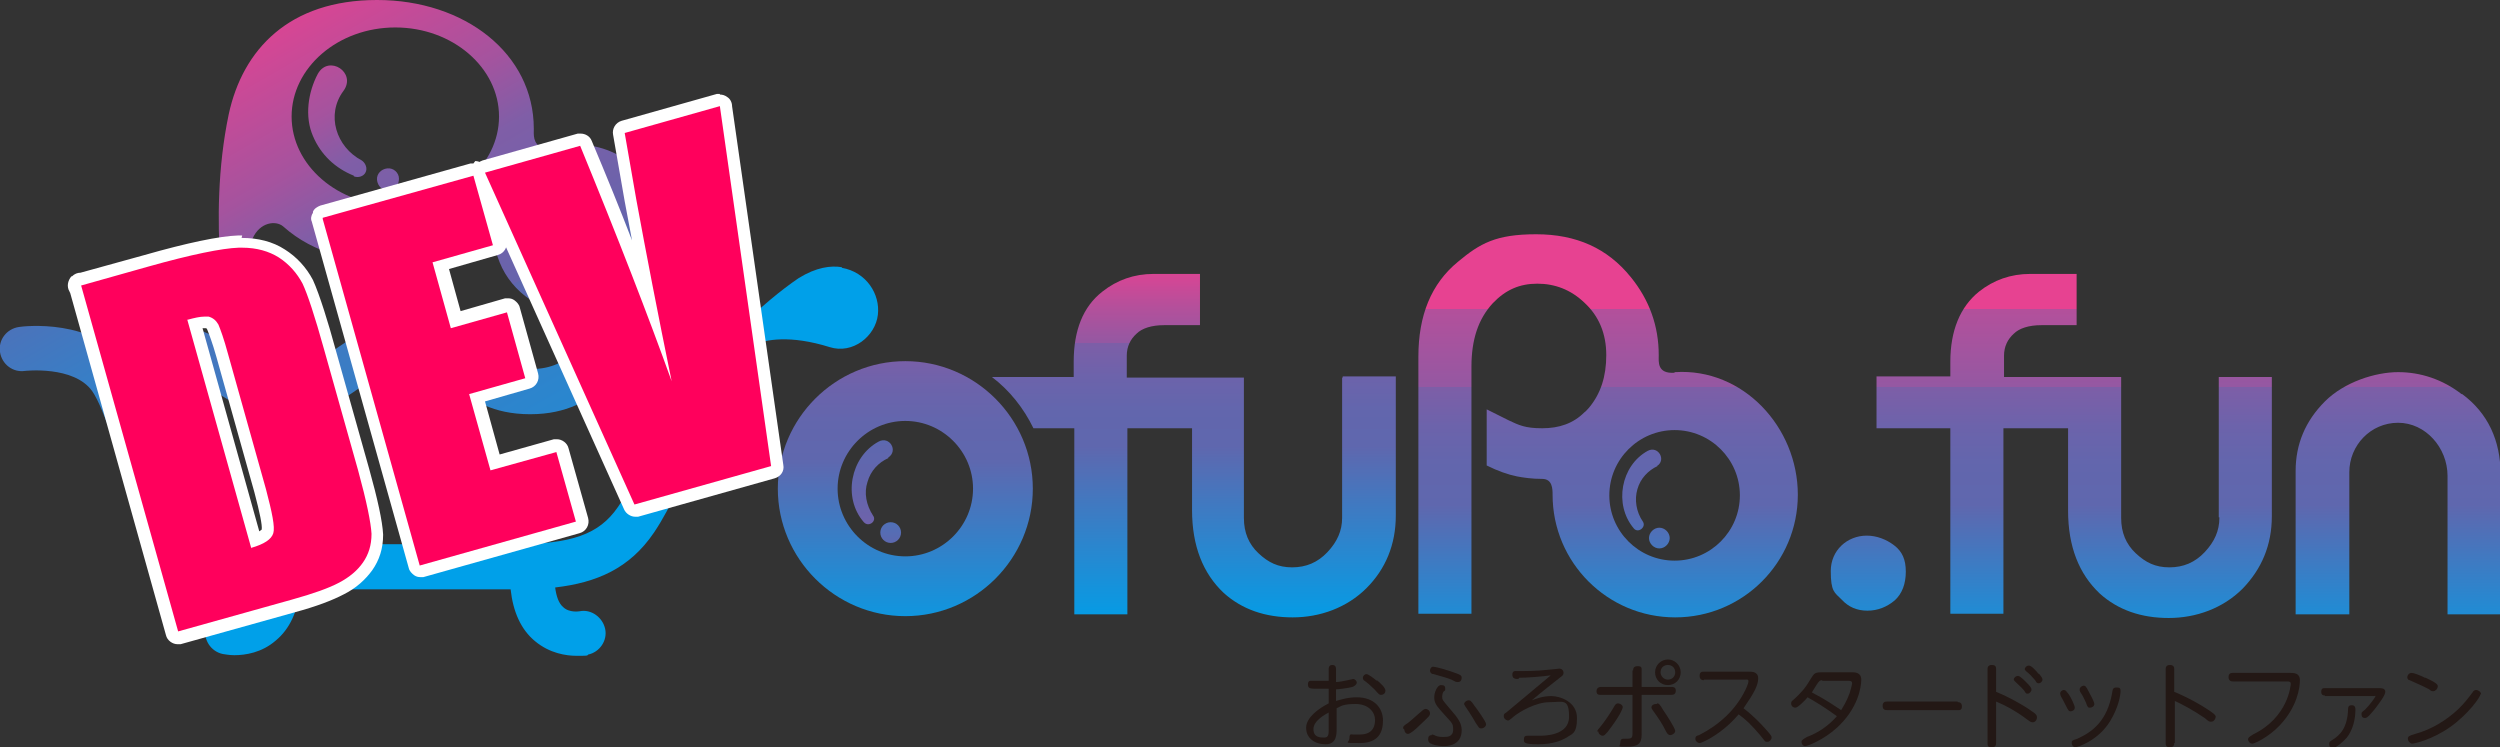 <?xml version="1.0" encoding="UTF-8"?>
<svg id="_レイヤー_1" xmlns="http://www.w3.org/2000/svg" version="1.1" xmlns:xlink="http://www.w3.org/1999/xlink" viewBox="0 0 409.8 122.5">
  <rect x="0" y="0" width="409.8" height="122.5" fill="#333333" stroke="none"/>
  <!-- Generator: Adobe Illustrator 30.0.0, SVG Export Plug-In . SVG Version: 2.1.1 Build 123)  -->
  <defs>
    <style>
      .st0 {
        fill: url(#linear-gradient2);
      }

      .st1 {
        fill: #231815;
      }

      .st2 {
        fill: url(#linear-gradient10);
      }

      .st3 {
        fill: #fff;
      }

      .st4 {
        fill: url(#linear-gradient1);
      }

      .st5 {
        fill: url(#linear-gradient9);
      }

      .st6 {
        fill: url(#linear-gradient8);
      }

      .st7 {
        fill: url(#linear-gradient11);
      }

      .st8 {
        fill: #00a0e9;
      }

      .st9 {
        fill: url(#linear-gradient12);
      }

      .st10 {
        fill: url(#linear-gradient7);
      }

      .st11 {
        fill: url(#linear-gradient4);
      }

      .st12 {
        fill: #ff005c;
      }

      .st13 {
        fill: url(#linear-gradient14);
      }

      .st14 {
        fill: url(#linear-gradient5);
      }

      .st15 {
        fill: url(#linear-gradient3);
      }

      .st16 {
        fill: url(#linear-gradient6);
      }

      .st17 {
        fill: url(#linear-gradient13);
      }

      .st18 {
        fill: url(#linear-gradient);
      }
    </style>
    <linearGradient id="linear-gradient" x1="-33.8" y1="602.5" x2="116.9" y2="863.5" gradientTransform="translate(0 -720)" gradientUnits="userSpaceOnUse">
      <stop offset="0" stop-color="#e74291"/>
      <stop offset="0" stop-color="#da4593"/>
      <stop offset=".2" stop-color="#a5539e"/>
      <stop offset=".3" stop-color="#7f5ea7"/>
      <stop offset=".5" stop-color="#6764ac"/>
      <stop offset=".5" stop-color="#5f67ae"/>
      <stop offset=".9" stop-color="#059ce5"/>
      <stop offset=".9" stop-color="#00a0e9"/>
    </linearGradient>
    <linearGradient id="linear-gradient1" x1="-5.1" y1="668.1" x2="75.4" y2="807.5" gradientTransform="translate(0 -720)" gradientUnits="userSpaceOnUse">
      <stop offset="0" stop-color="#e74291"/>
      <stop offset="0" stop-color="#da4593"/>
      <stop offset=".2" stop-color="#a5539e"/>
      <stop offset=".3" stop-color="#7f5ea7"/>
      <stop offset=".5" stop-color="#6764ac"/>
      <stop offset=".5" stop-color="#5f67ae"/>
      <stop offset=".9" stop-color="#059ce5"/>
      <stop offset=".9" stop-color="#00a0e9"/>
    </linearGradient>
    <linearGradient id="linear-gradient2" x1="48.5" y1="721.5" x2="105.3" y2="820" gradientTransform="translate(0 -720)" gradientUnits="userSpaceOnUse">
      <stop offset="0" stop-color="#e74291"/>
      <stop offset="0" stop-color="#da4593"/>
      <stop offset=".2" stop-color="#a5539e"/>
      <stop offset=".3" stop-color="#7f5ea7"/>
      <stop offset=".5" stop-color="#6764ac"/>
      <stop offset=".5" stop-color="#5f67ae"/>
      <stop offset=".9" stop-color="#059ce5"/>
      <stop offset=".9" stop-color="#00a0e9"/>
    </linearGradient>
    <linearGradient id="linear-gradient3" x1="44.9" y1="721.6" x2="91.9" y2="803" gradientTransform="translate(0 -720)" gradientUnits="userSpaceOnUse">
      <stop offset="0" stop-color="#e74291"/>
      <stop offset="0" stop-color="#da4593"/>
      <stop offset=".2" stop-color="#a5539e"/>
      <stop offset=".3" stop-color="#7f5ea7"/>
      <stop offset=".5" stop-color="#6764ac"/>
      <stop offset=".5" stop-color="#5f67ae"/>
      <stop offset=".9" stop-color="#059ce5"/>
      <stop offset=".9" stop-color="#00a0e9"/>
    </linearGradient>
    <linearGradient id="linear-gradient4" x1="48.2" y1="722.7" x2="94.6" y2="803.1" gradientTransform="translate(0 -720)" gradientUnits="userSpaceOnUse">
      <stop offset="0" stop-color="#e74291"/>
      <stop offset="0" stop-color="#da4593"/>
      <stop offset=".2" stop-color="#a5539e"/>
      <stop offset=".3" stop-color="#7f5ea7"/>
      <stop offset=".5" stop-color="#6764ac"/>
      <stop offset=".5" stop-color="#5f67ae"/>
      <stop offset=".9" stop-color="#059ce5"/>
      <stop offset=".9" stop-color="#00a0e9"/>
    </linearGradient>
    <linearGradient id="linear-gradient5" x1="306.2" y1="770.7" x2="306.2" y2="834.8" gradientTransform="translate(0 -720)" gradientUnits="userSpaceOnUse">
      <stop offset="0" stop-color="#e74291"/>
      <stop offset="0" stop-color="#d84594"/>
      <stop offset="0" stop-color="#b3509b"/>
      <stop offset=".2" stop-color="#9458a2"/>
      <stop offset=".2" stop-color="#7d5ea7"/>
      <stop offset=".3" stop-color="#6c63ab"/>
      <stop offset=".4" stop-color="#6266ad"/>
      <stop offset=".5" stop-color="#5f67ae"/>
      <stop offset=".9" stop-color="#059ce5"/>
      <stop offset=".9" stop-color="#00a0e9"/>
    </linearGradient>
    <linearGradient id="linear-gradient6" x1="340" y1="770.7" x2="340" y2="834.8" gradientTransform="translate(0 -720)" gradientUnits="userSpaceOnUse">
      <stop offset="0" stop-color="#e74291"/>
      <stop offset="0" stop-color="#d84594"/>
      <stop offset="0" stop-color="#b3509b"/>
      <stop offset=".2" stop-color="#9458a2"/>
      <stop offset=".2" stop-color="#7d5ea7"/>
      <stop offset=".3" stop-color="#6c63ab"/>
      <stop offset=".4" stop-color="#6266ad"/>
      <stop offset=".5" stop-color="#5f67ae"/>
      <stop offset=".9" stop-color="#059ce5"/>
      <stop offset=".9" stop-color="#00a0e9"/>
    </linearGradient>
    <linearGradient id="linear-gradient7" x1="393.1" y1="770.7" x2="393.1" y2="834.8" gradientTransform="translate(0 -720)" gradientUnits="userSpaceOnUse">
      <stop offset="0" stop-color="#e74291"/>
      <stop offset="0" stop-color="#d84594"/>
      <stop offset="0" stop-color="#b3509b"/>
      <stop offset=".2" stop-color="#9458a2"/>
      <stop offset=".2" stop-color="#7d5ea7"/>
      <stop offset=".3" stop-color="#6c63ab"/>
      <stop offset=".4" stop-color="#6266ad"/>
      <stop offset=".5" stop-color="#5f67ae"/>
      <stop offset=".9" stop-color="#059ce5"/>
      <stop offset=".9" stop-color="#00a0e9"/>
    </linearGradient>
    <linearGradient id="linear-gradient8" x1="269.1" y1="770.7" x2="269.1" y2="834.8" gradientTransform="translate(0 -720)" gradientUnits="userSpaceOnUse">
      <stop offset="0" stop-color="#e74291"/>
      <stop offset="0" stop-color="#d84594"/>
      <stop offset="0" stop-color="#b3509b"/>
      <stop offset=".2" stop-color="#9458a2"/>
      <stop offset=".2" stop-color="#7d5ea7"/>
      <stop offset=".3" stop-color="#6c63ab"/>
      <stop offset=".4" stop-color="#6266ad"/>
      <stop offset=".5" stop-color="#5f67ae"/>
      <stop offset=".9" stop-color="#059ce5"/>
      <stop offset=".9" stop-color="#00a0e9"/>
    </linearGradient>
    <linearGradient id="linear-gradient9" x1="272" y1="770.7" x2="272" y2="834.8" gradientTransform="translate(0 -720)" gradientUnits="userSpaceOnUse">
      <stop offset="0" stop-color="#e74291"/>
      <stop offset="0" stop-color="#d84594"/>
      <stop offset="0" stop-color="#b3509b"/>
      <stop offset=".2" stop-color="#9458a2"/>
      <stop offset=".2" stop-color="#7d5ea7"/>
      <stop offset=".3" stop-color="#6c63ab"/>
      <stop offset=".4" stop-color="#6266ad"/>
      <stop offset=".5" stop-color="#5f67ae"/>
      <stop offset=".9" stop-color="#059ce5"/>
      <stop offset=".9" stop-color="#00a0e9"/>
    </linearGradient>
    <linearGradient id="linear-gradient10" x1="263.6" y1="770.7" x2="263.6" y2="834.8" gradientTransform="translate(0 -720)" gradientUnits="userSpaceOnUse">
      <stop offset="0" stop-color="#e74291"/>
      <stop offset="0" stop-color="#d84594"/>
      <stop offset="0" stop-color="#b3509b"/>
      <stop offset=".2" stop-color="#9458a2"/>
      <stop offset=".2" stop-color="#7d5ea7"/>
      <stop offset=".3" stop-color="#6c63ab"/>
      <stop offset=".4" stop-color="#6266ad"/>
      <stop offset=".5" stop-color="#5f67ae"/>
      <stop offset=".9" stop-color="#059ce5"/>
      <stop offset=".9" stop-color="#00a0e9"/>
    </linearGradient>
    <linearGradient id="linear-gradient11" x1="195.7" y1="821.3" x2="195.7" y2="764.9" gradientTransform="translate(0 -720)" gradientUnits="userSpaceOnUse">
      <stop offset="0" stop-color="#00a0e9"/>
      <stop offset="0" stop-color="#059ce5"/>
      <stop offset=".5" stop-color="#5f67ae"/>
      <stop offset=".6" stop-color="#6266ad"/>
      <stop offset=".7" stop-color="#6c63ab"/>
      <stop offset=".8" stop-color="#7d5ea7"/>
      <stop offset=".8" stop-color="#9458a2"/>
      <stop offset=".9" stop-color="#b3509b"/>
      <stop offset="1" stop-color="#d84594"/>
      <stop offset="1" stop-color="#e74291"/>
    </linearGradient>
    <linearGradient id="linear-gradient12" x1="148.4" y1="824.6" x2="148.4" y2="765.8" gradientTransform="translate(0 -720)" gradientUnits="userSpaceOnUse">
      <stop offset="0" stop-color="#00a0e9"/>
      <stop offset="0" stop-color="#059ce5"/>
      <stop offset=".5" stop-color="#5f67ae"/>
      <stop offset=".6" stop-color="#6266ad"/>
      <stop offset=".7" stop-color="#6c63ab"/>
      <stop offset=".8" stop-color="#7d5ea7"/>
      <stop offset=".8" stop-color="#9458a2"/>
      <stop offset=".9" stop-color="#b3509b"/>
      <stop offset="1" stop-color="#d84594"/>
      <stop offset="1" stop-color="#e74291"/>
    </linearGradient>
    <linearGradient id="linear-gradient13" x1="143" y1="822.6" x2="143" y2="763.8" gradientTransform="translate(0 -720)" gradientUnits="userSpaceOnUse">
      <stop offset="0" stop-color="#e74291"/>
      <stop offset="0" stop-color="#d84594"/>
      <stop offset="0" stop-color="#b3509b"/>
      <stop offset=".2" stop-color="#9458a2"/>
      <stop offset=".2" stop-color="#7d5ea7"/>
      <stop offset=".3" stop-color="#6c63ab"/>
      <stop offset=".4" stop-color="#6266ad"/>
      <stop offset=".5" stop-color="#5f67ae"/>
      <stop offset=".9" stop-color="#059ce5"/>
      <stop offset=".9" stop-color="#00a0e9"/>
    </linearGradient>
    <linearGradient id="linear-gradient14" x1="146" y1="839" x2="146" y2="780.3" gradientTransform="translate(0 -720)" gradientUnits="userSpaceOnUse">
      <stop offset="0" stop-color="#e74291"/>
      <stop offset="0" stop-color="#d84594"/>
      <stop offset="0" stop-color="#b3509b"/>
      <stop offset=".2" stop-color="#9458a2"/>
      <stop offset=".2" stop-color="#7d5ea7"/>
      <stop offset=".3" stop-color="#6c63ab"/>
      <stop offset=".4" stop-color="#6266ad"/>
      <stop offset=".5" stop-color="#5f67ae"/>
      <stop offset=".9" stop-color="#059ce5"/>
      <stop offset=".9" stop-color="#00a0e9"/>
    </linearGradient>
  </defs>
  <g>
    <path class="st1" d="M217.8,109.7c0-.2,0-.7.6-.7s.6.5.6.7v2.1c.5,0,1.4-.2,1.9-.3.1,0,.8-.2.9-.2.3,0,.6.3.6.6s-.4.6-.7.7c-.7.2-2.4.4-2.7.4v1.9c.7-.2,1.9-.6,3.4-.6,2.9,0,4.3,1.8,4.3,3.8s-.8,3.7-3.8,3.7-1.7,0-1.7-.8.3-.6.6-.6h1.1c2,0,2.5-1.2,2.5-2.4s-1-2.6-3.2-2.6-2.4.4-3.1.7v3.3c0,1,0,2.6-1.8,2.6s-3.2-1-3.2-2.7,2.1-3.2,3.7-4v-2.4h-1.7c-1.3,0-1.7,0-1.7-.7s.4-.6.7-.6h2.7v-2.2h0v.3ZM217.8,116.8c-.4.2-2.5,1.3-2.5,2.7s1.1,1.4,1.8,1.4.7-.6.7-1.4v-2.7h0ZM225.7,111.5c.5.4,1.4,1.2,1.4,1.7s-.4.7-.7.7-.3,0-1.1-.9c-.6-.6-1.3-1.2-1.6-1.4-.1,0-.3-.2-.3-.5s.3-.6.6-.6,1.2.7,1.7,1.1h0Z"/>
    <path class="st1" d="M230,119.4c0-.3,0-.4.8-.9,1.1-.9,1.7-1.5,2.1-1.8q.5-.5.8-.5c.3,0,.7.3.7.7s0,.4-1.7,2c-.6.6-1.5,1.4-1.9,1.4s-.6-.4-.6-.7h0l-.2-.2ZM234.7,120.4s.3,0,.6.2c.5.2.9.2,1.4.2s1.5,0,1.5-1.2-.2-1-2.1-3.2c-.7-.8-1-1.3-1-2.1s.5-2,1.1-2,.7.2.7.6,0,.2-.3.5c-.2.4-.2.7-.2.8,0,.5.1.6,1.2,1.9,1.5,1.7,2,2.5,2,3.6,0,2.6-2.5,2.6-2.9,2.6-1.2,0-2-.3-2.1-.4-.1,0-.5-.2-.5-.7s.2-.7.6-.7h0ZM235,109.3c.4,0,2.5.6,3.8,1.1.5.2.8.3.8.7s-.2.7-.6.7-.3,0-1.1-.4c-.7-.3-1.9-.6-2.9-.9-.4,0-.6-.3-.6-.6s.3-.7.6-.6ZM242.8,119.4c-.4,0-.4-.2-.9-.9-.8-1.4-1.1-1.8-1.7-2.7-.1-.2-.2-.3-.2-.4,0-.3.4-.6.7-.6s.4,0,1,.9c.4.5,1.9,2.6,1.9,3s-.4.7-.8.7h0Z"/>
    <path class="st1" d="M248.9,111.3c-.4,0-1,0-1-.7s.5-.6.7-.6c1.7,0,3.3,0,5-.2.3,0,1.9-.2,2-.2.5,0,.7.4.7.7s-.2.5-.5.7c-1.6,1.3-2.6,2-4.7,3.8.8-.3,1.8-.7,3.2-.7s4.2.9,4.2,3.6-.9,2.6-1.7,3.2c-.7.4-2.1,1.1-4.6,1.1s-2.4-.3-2.4-.8.2-.6.6-.6,1.7,0,2,0c.7,0,4.8,0,4.8-3.1s-1-2.4-3.2-2.4-4.8,1.5-5.8,2.3c-.8.7-.9.7-1,.7-.3,0-.7-.3-.7-.7s.1-.4.4-.6c.4-.3,6.8-5.7,7.3-6.1-1.4.2-3.9.4-5.2.4h0Z"/>
    <path class="st1" d="M267.7,109.9c0-.2,0-.7.7-.7s.7.2.7.7v2.7h4.9c.2,0,.7,0,.7.6s-.4.7-.7.7h-4.9v6.5c0,1.5-.6,2-2.4,2s-1.1,0-1.1-.7.5-.6.6-.6c1.2,0,1.4,0,1.4-.9v-6.3h-5.2c-.3,0-.7,0-.7-.6s.5-.7.7-.7h5.2v-2.7h0ZM261.8,120c0-.2.1-.4.4-.7.9-1.1,1.7-2.3,2.4-3.5.2-.4.4-.5.6-.5.4,0,.8.3.8.6s-.5,1.5-2.5,4.1c-.4.4-.5.6-.8.6s-.7-.3-.7-.7h-.2ZM271.6,115.3c.3,0,.4,0,1.1,1.2.5.7,1.9,2.9,1.9,3.3s-.5.7-.8.7-.5-.2-.7-.6c-.7-1.4-1.2-2.1-2.2-3.5,0,0-.2-.3-.2-.4,0-.4.4-.6.7-.6h.2ZM275.5,110.2c0,1.2-.9,2.1-2.1,2.1s-2.1-.9-2.1-2.1,1-2.1,2.1-2.1,2.1.9,2.1,2.1ZM272.2,110.2c0,.6.5,1.2,1.2,1.2s1.2-.5,1.2-1.2-.5-1.2-1.2-1.2-1.2.5-1.2,1.2Z"/>
    <path class="st1" d="M279.3,111.5c-.1,0-.7,0-.7-.7s.4-.7.7-.7h7.4c.5,0,1.5,0,1.5,1.1s-.6,2.3-2.4,4.9c1.7,1.3,2.9,2.6,3.7,3.5.9,1,.9,1.1.9,1.3,0,.3-.3.7-.7.7s-.3,0-1.1-1c-1.5-1.8-2.6-2.8-3.6-3.5-.7.8-2.2,2.5-4.8,4-.4.2-1.3.7-1.6.7s-.7-.3-.7-.7.2-.5.6-.6c3.2-1.6,6-4.1,7.6-7.4,0,0,.5-1,.5-1.4s-.2-.3-.6-.3h-6.8.1Z"/>
    <path class="st1" d="M303.6,110.2c.4,0,1.5,0,1.5,1.2s-.5,4.7-4,7.9c-2.2,2-4.8,3-5.2,3s-.6-.4-.6-.7.4-.5.9-.8c1.9-.7,3.6-1.9,4.9-3.4-1.9-1.4-3.4-2.3-4.8-3.1-.5.6-1.6,1.7-2,1.7s-.7-.3-.7-.7.2-.4.5-.7c1.1-1,1.9-1.9,2.7-3.3.6-1,.7-1.1,2-1.1h4.9,0ZM298.7,111.5c-.4,0-.5.2-.6.3-.2.2-.9,1.4-1.1,1.7,2.5,1.3,3.7,2.2,4.8,2.9.3-.5.9-1.4,1.4-2.8.2-.7.4-1.4.4-1.6,0-.4-.4-.4-.6-.4h-4.3Z"/>
    <path class="st1" d="M320.9,115.1c.2,0,.7,0,.7.7s-.5.6-.7.6h-11.6c-.2,0-.7,0-.7-.7s.5-.7.7-.7h11.6Z"/>
    <path class="st1" d="M327.2,121.8c0,.2,0,.7-.7.7s-.7-.3-.7-.7v-12.1c0-.2,0-.7.7-.7s.7.4.7.7v3.7c2.9,1.2,5.4,2.8,6.3,3.5.2.2.4.3.4.7s-.3.8-.7.8-.5-.2-1.1-.6c-1.6-1.2-3.4-2.2-4.9-2.8v6.9h0ZM332.4,112.1c.6.6.6.8.6,1s-.3.6-.6.6-.3,0-.6-.5c-.6-.7-1-1-1.4-1.4-.2-.2-.3-.3-.3-.4,0-.3.3-.6.7-.6s1.2.9,1.6,1.3h0ZM334.2,110.4c.5.6.6.8.6,1,0,.3-.3.6-.6.6s-.3,0-.6-.5c-.6-.7-.9-1-1.4-1.4-.2-.2-.3-.3-.3-.4,0-.3.3-.6.7-.6s1.2.9,1.6,1.4h0Z"/>
    <path class="st1" d="M338.3,113.1c.3,0,.4.2.8.7.3.4,1,1.8,1,2.2s-.4.6-.7.6-.4-.2-.8-1c-.3-.6-.5-1-.8-1.5-.1-.3-.1-.4-.1-.4,0-.4.4-.6.6-.6h0ZM345.9,118.2c-2,3.3-5.5,4.3-5.7,4.3-.3,0-.6-.3-.6-.7s0-.4.9-.7c2.7-1.2,4.9-3.1,5.7-7.4.1-.8.2-1,.7-1s.7,0,.7.6-.3,2.6-1.7,4.9h0ZM341.5,112.4c.3,0,.4,0,.9,1,.2.4.9,1.6.9,2s-.4.6-.7.6-.4,0-.7-.9c-.2-.4-.4-.9-.8-1.5-.2-.3-.2-.4-.2-.6,0-.3.3-.6.7-.6h0Z"/>
    <path class="st1" d="M356.4,121.8c0,.2,0,.7-.7.7s-.7-.4-.7-.7v-12.1c0-.2,0-.7.7-.7s.7.5.7.7v3.7c1.2.5,3.4,1.5,5.8,3.1.7.5,1,.7,1,1s-.3.8-.7.8-.4,0-1.1-.6c-1.9-1.3-3.8-2.3-4.9-2.8v6.9h0Z"/>
    <path class="st1" d="M366,111.7c-.1,0-.7,0-.7-.7s.5-.7.7-.7h9.4c.6,0,1.6,0,1.6,1.2s-.4,4.3-3.3,7.4c-1.8,1.9-4.1,3-4.5,3s-.7-.4-.7-.7.2-.4.8-.8c5.8-2.8,6.2-8.1,6.2-8.3,0-.4-.3-.4-.7-.4h-8.9.1Z"/>
    <path class="st1" d="M381.1,114c-.2,0-.6,0-.6-.6s.3-.6.6-.6h9c.2,0,.9,0,.9.6s-1.1,2-1.7,2.8c-.5.6-1.2,1.5-1.6,1.5s-.6-.2-.6-.6,0-.3.6-.8c.9-.9,1.7-2.1,1.7-2.2s0,0-.4,0h-7.9ZM381.8,121.9c0-.3.2-.4.5-.6,1.3-.8,2.5-2,2.6-5.1,0-.2,0-.6.6-.6s.6.5.6.7c0,1.6-.4,3.3-1.4,4.6-.7.8-1.8,1.7-2.3,1.7s-.6-.3-.6-.7h0Z"/>
    <path class="st1" d="M406.6,113.8c0,.4-1.9,3.2-5,5.4-3,2.1-5.9,2.7-6.2,2.7s-.7-.4-.7-.8.2-.5,1.2-.8c2.6-.7,5.1-2.2,7.1-4.1,1-1,1.4-1.5,2.3-2.7.1-.2.3-.4.6-.4s.8.3.8.7h0ZM397.6,111.1c2,.9,2,1.2,2,1.4,0,.4-.4.8-.7.8s-.4,0-.7-.3q-.7-.4-3.2-1.5c-.2,0-.4-.2-.4-.5s.3-.7.7-.7,1.4.4,2.2.8h.1Z"/>
  </g>
  <g>
    <g>
      <path class="st18" d="M26.6,60.6c3.8,0,5.5,1.2,7.9,3,2.7,1.9,6,4.3,12.2,4.3s9.5-2.4,12.2-4.3c2.3-1.7,4.1-3,7.9-3s5.5,1.2,7.9,3c2.7,1.9,6,4.3,12.2,4.3s9.5-2.4,12.2-4.3c2.4-1.7,4.1-3,7.9-3s3.7-1.6,3.7-3.7-1.6-3.7-3.7-3.7c-6.2,0-9.5,2.4-12.2,4.3-2.4,1.7-4.1,3-7.9,3s-5.5-1.2-7.9-3c-2.7-1.9-6-4.3-12.2-4.3s-9.5,2.4-12.2,4.3c-2.4,1.7-4.1,3-7.9,3s-5.5-1.2-7.9-3c-2.7-1.9-6-4.3-12.2-4.3s-3.6,1.6-3.6,3.7,1.6,3.7,3.6,3.7h0Z"/>
      <path class="st4" d="M117.3,59.1c-1.7-1.2-3.9-.7-5.1.9-1.5,2.2-2.9,5.7-4.5,9.7-1.8,4.6-3.9,9.8-6.4,13.4-3.1,4.5-7.6,6.1-17.1,6.1h-35.2c-9.2,0-13.9-1.7-17.2-6.2-2.6-3.6-4.7-9-6.5-13.7-1.5-3.8-2.8-7.2-4.2-9.3-5.5-8-17.5-6.5-18-6.4C1.1,53.9-.3,55.7,0,57.7c.3,2,2.1,3.4,4.1,3.1,0,0,8-.9,11,3.3,1,1.4,2.2,4.5,3.4,7.8,2,5.2,4.2,11.1,7.5,15.4,3.8,5.1,8.7,7.8,16.1,8.8-.2,1.5-.7,2.6-1.4,3.2-1,.9-2.6.7-2.7.7-2-.4-3.9.9-4.3,2.9-.4,2,.9,3.9,2.8,4.3.2,0,.9.2,1.9.2,1.8,0,4.5-.4,6.8-2.4,2.3-1.9,3.6-4.8,4-8.4h34.5c.4,3.7,1.7,6.6,4,8.5,2.4,2,5.1,2.4,6.8,2.4s1.8,0,1.9-.2c1.9-.4,3.2-2.3,2.8-4.2s-2.3-3.3-4.2-2.9c0,0-1.7.3-2.7-.7-.7-.6-1.1-1.7-1.3-3.2,6.8-.8,12.2-3.1,16.2-9,2.9-4.3,5.2-9.9,7.1-14.9,1.4-3.4,2.7-6.7,3.7-8.3,1.2-1.7.7-3.9-.9-5.1h.2Z"/>
    </g>
    <g>
      <path class="st0" d="M94.7,23.6c-2.3,0-4.3,1.2-5.8.6-1.6-.6-1.4-2.2-1.4-3.1C87.5,8.8,76.2,0,61.8,0s-22,8.1-24.3,18.7c-3.7,17.6,0,35.6,0,35.6,0-2.7,2.4-11.7,3.9-15.2,1.2-2.7,3.8-3,5-2,10.4,9.3,26.3,5,30.5,2.1.9-.6,1.9-.8,2.8-.4.9.4,1.3,1.8,2.2,4.2,2,5,7.1,8.5,12.8,8.5s13.9-6.2,13.9-13.9-6.2-13.8-13.9-13.9h0ZM64.8,33.7c-9.4,0-17-6.6-17-14.6s7.6-14.6,17-14.6,17,6.6,17,14.6-7.6,14.6-17,14.6ZM92.3,42.8c-4.4,0-7.9-3.5-7.9-7.9s3.5-7.9,7.9-7.9,7.9,3.5,7.9,7.9-3.5,7.9-7.9,7.9Z"/>
      <path class="st15" d="M58,28.9c.7.3,1.6,0,1.9-.6.4-.7,0-1.6-.6-2-4.2-2.2-5.9-7.5-3-11.4,2.2-3-2.4-6-4.2-2.8-1.6,3-2.2,7-.8,10.2,1.3,3.1,3.7,5.3,6.7,6.5h0Z"/>
      <path class="st11" d="M63.7,31.2c1,0,1.7-.9,1.7-1.9s-.9-1.8-1.9-1.7-1.8.9-1.7,1.9.9,1.8,1.9,1.7Z"/>
    </g>
  </g>
  <path class="st8" d="M138,43.8c-1.8-.3-4.2,0-7.1,1.8-2.8,1.9-6.6,5-9.4,8-1.2,1.3.4,3.8,2,3,1.9-1,6.1-1.7,12.5.3,3.8,1.2,7.5-1.8,7.9-5.3.4-3.4-1.9-7-5.9-7.7h0Z"/>
  <path class="st14" d="M306,87.8c-3.2,0-5.9,2.4-5.9,5.8s.6,3.5,1.8,4.7c1.1,1.2,2.5,1.8,4.2,1.8s3.2-.6,4.5-1.7c1.2-1.1,1.8-2.7,1.8-4.7s-.6-3.3-1.9-4.3-2.9-1.6-4.5-1.6h0Z"/>
  <path class="st16" d="M363.8,84.9c0,2.1-.8,3.9-2.4,5.6s-3.5,2.5-5.8,2.5-3.9-.8-5.5-2.3-2.4-3.4-2.4-5.8v-23.1h-19.2v-3.5c0-1.5.6-2.7,1.6-3.6.9-.9,2.5-1.4,4.5-1.4h5.8v-8.4h-7.6c-3.2,0-6,1-8.4,2.9-3.1,2.5-4.7,6.4-4.7,11.5v2.4h-12.1v8.5h12.1v30.4h8.7v-30.4h10.6v13.5c0,5.9,1.8,10.4,5.2,13.6,3,2.7,6.8,4,11.3,4s8.9-1.6,12.1-4.8c3.1-3.2,4.8-7.1,4.8-11.9v-22.8h-8.7v23h.1Z"/>
  <path class="st10" d="M403.5,64.6c-3.1-2.4-6.7-3.6-10.4-3.6s-8.8,1.6-12,4.8-4.8,7-4.8,11.4v23.5h8.8v-23.3c0-4.4,3.5-8.1,8-8.1s8.1,4.1,8.1,8.7v22.7h8.7v-22.9c0-5.6-2.1-10.1-6.3-13.2h-.1Z"/>
  <path class="st6" d="M271.6,76.4c1.6-1,.2-3.4-1.5-2.5-4.4,2.4-5.6,8.8-2.3,12.7.7.9,2.1-.2,1.5-1.1-1.1-1.6-1.4-3.6-.9-5.3.5-1.8,1.8-3.1,3.3-3.8h-.1Z"/>
  <path class="st5" d="M272,86.5c-.9,0-1.7.8-1.7,1.7s.8,1.7,1.7,1.7,1.7-.8,1.7-1.7-.8-1.7-1.7-1.7Z"/>
  <path class="st2" d="M274.5,61.1c-2.9.2-2.6-1.8-2.6-2.9,0-4.7-1.5-9-4.6-12.8-3.8-4.7-8.9-7-15.5-7s-9.2,1.5-12.8,4.5c-4.4,3.6-6.5,8.8-6.5,15.6v42.1h8.7v-40.5c0-4.4,1.1-7.8,3.5-10.4,2.1-2.2,4.4-3.2,7.3-3.2s5.5,1,7.7,3.1c2.4,2.2,3.6,5.1,3.6,8.6s-.9,6.3-2.8,8.6h0c-.3.3-.5.6-.8.8-1.8,1.8-4.1,2.6-6.9,2.6s-3.8-.5-5.5-1.3l-3.6-1.8v9.2c1.8.9,3.5,1.5,5,1.8,1.1.2,2.4.4,4.1.4s1.7,1.7,1.7,2.6c0,11.1,9,20.1,20.1,20.1s20.1-9,20.1-20.1-9-20.8-20.1-20.1h-.1ZM274.5,91.9c-5.9,0-10.7-4.8-10.7-10.7s4.8-10.7,10.7-10.7,10.7,4.8,10.7,10.7-4.8,10.7-10.7,10.7Z"/>
  <g>
    <path class="st7" d="M220,61.9v23c0,2.1-.8,3.9-2.4,5.6-1.6,1.7-3.5,2.5-5.8,2.5s-3.9-.8-5.5-2.3-2.4-3.4-2.4-5.8v-23h-19.2v-3.6c0-1.5.6-2.7,1.6-3.6.9-.9,2.5-1.4,4.5-1.4h5.9v-8.4h-7.6c-3.2,0-6,1-8.4,2.9-3.2,2.5-4.7,6.4-4.7,11.5v2.5h-13.4c2.9,2.2,5.2,5.1,6.8,8.4h6.7v30.5h8.7v-30.5h10.6v13.4c0,5.9,1.8,10.4,5.2,13.6,3,2.7,6.8,4,11.3,4s8.9-1.6,12.1-4.8c3.1-3.1,4.8-7.1,4.8-11.9v-22.8h-8.7v.2Z"/>
    <path class="st9" d="M148.4,59.2c-11.5,0-20.9,9.4-20.9,20.9s9.4,20.9,20.9,20.9,20.9-9.4,20.9-20.9-9.4-20.9-20.9-20.9ZM148.4,91.2c-6.1,0-11.1-5-11.1-11.1s5-11.1,11.1-11.1,11.1,5,11.1,11.1-5,11.1-11.1,11.1Z"/>
  </g>
  <path class="st17" d="M145.6,75c1.7-1.1.2-3.6-1.6-2.6-4.6,2.5-5.9,9.2-2.4,13.2.8.9,2.2-.2,1.5-1.1-1.1-1.7-1.5-3.7-.9-5.5.5-1.8,1.8-3.2,3.4-3.9h0Z"/>
  <circle class="st13" cx="146" cy="87.3" r="1.7"/>
  <g>
    <g>
      <path class="st12" d="M29.2,104.5c-.4,0-.8-.3-1-.7l-15.8-56.3c0,0-.1-.1-.1-.2-.2-.4-.2-.9.2-1.2h0c.2-.3.4-.4.7-.4s0,0,.1,0l10.6-3c6.9-1.9,12.1-3,15-3.1.2,0,.4,0,.6,0,2.5,0,4.8.6,6.6,1.8,1.8,1.1,3.2,2.8,4.2,4.7.9,1.9,2.1,5.6,3.6,10.9l5.6,19.9c1.3,4.8,2.1,8.6,2.2,10.6,0,2.1-.5,3.8-1.6,5.3-1,1.4-2.4,2.6-4.3,3.6-1.8.9-4.3,1.9-8,2.9l-18.6,5.2c0,0-.2,0-.3,0ZM41.9,88.5c1.5-.6,1.9-1.2,2-1.4.3-1-.8-5-1.2-6.7l-6.2-22.1c-.7-2.7-1.3-4.3-1.5-4.7-.3-.4-.5-.7-1-.8,0,0-.2,0-.4,0-.4,0-1,.1-1.6.2l10,35.5Z"/>
      <path class="st3" d="M39.7,40.6c2.4,0,4.4.6,6,1.6,1.7,1.1,3,2.6,3.9,4.3.8,1.7,2,5.3,3.5,10.7l5.6,19.9c1.4,5.1,2.1,8.6,2.2,10.4,0,1.9-.5,3.4-1.4,4.7-.9,1.3-2.2,2.4-3.9,3.3s-4.2,1.8-7.8,2.8l-18.6,5.2-15.9-56.7,11-3.1c7.1-2,12.1-3,14.8-3.1.2,0,.4,0,.6,0M41.2,89.8c2.1-.6,3.3-1.4,3.6-2.4s-.2-3.4-1.2-7.2l-6.2-22.1c-.7-2.6-1.3-4.2-1.6-4.9-.4-.7-.9-1.1-1.6-1.3-.2,0-.4,0-.7,0-.7,0-1.6.2-2.7.5h-.1c0,0,10.5,37.5,10.5,37.5M13.3,46.7h0c0,0-.1,0-.1,0h.1M39.7,38.6c-.2,0-.4,0-.7,0-3,.1-8.3,1.2-15.3,3.2l-10.5,2.9c-.5,0-1,.2-1.4.6h-.1c-.6.7-.8,1.7-.3,2.5,0,0,0,.1.1.2l15.7,56.1c.2.9,1.1,1.5,1.9,1.5s.4,0,.5,0l18.6-5.2c3.7-1,6.3-2,8.2-3,2-1,3.5-2.4,4.6-3.9,1.2-1.7,1.8-3.6,1.8-5.8s0,0,0-.1c-.1-2.1-.9-5.8-2.3-10.8l-5.6-19.9c-1-3.7-2.5-8.6-3.6-11,0,0,0,0,0,0-1.1-2.1-2.7-3.8-4.6-5-2-1.3-4.4-1.9-7.1-1.9h0ZM33.2,53.8c.1,0,.3,0,.4,0s.1,0,.1,0c.1,0,.2,0,.3.3.2.5.8,2,1.5,4.5l6.2,22.1c.9,3.4,1.3,5.4,1.2,6.1,0,0-.1.1-.4.3l-9.3-33.3h0Z"/>
    </g>
    <g>
      <path class="st12" d="M68.8,93.7c-.2,0-.3,0-.5-.1-.2-.1-.4-.3-.5-.6l-15.9-56.8c0-.2,0-.5,0-.7v-.2c.2-.3.5-.4.7-.5l24.6-6.9c0,0,.2,0,.3,0,.4,0,.8.3,1,.7l3.2,11.4c.1.5-.2,1.1-.7,1.2l-8.9,2.5,2.5,8.9,8.2-2.3c0,0,.2,0,.3,0,.2,0,.3,0,.5.1.2.1.4.3.5.6l3,10.8c.1.5-.2,1.1-.7,1.2l-8.2,2.3,3,10.6,9.8-2.7c0,0,.2,0,.3,0,.4,0,.8.3,1,.7l3.2,11.4c.1.5-.2,1.1-.7,1.2l-25.6,7.2c0,0-.2,0-.3,0Z"/>
      <path class="st3" d="M77.6,28.8l3.2,11.4-9.9,2.8,3,10.8,9.2-2.6,3,10.8-9.2,2.6,3.5,12.5,10.8-3,3.2,11.4-25.6,7.2-15.9-56.8v-.2c0,0,24.7-6.9,24.7-6.9M77.6,26.8c-.2,0-.4,0-.5,0l-24.6,6.9c-.5.2-1,.5-1.2,1v.2c-.3.4-.4,1-.2,1.4l15.9,56.8c.1.5.5.9.9,1.2.3.2.6.3,1,.3s.4,0,.5,0l25.6-7.2c1.1-.3,1.7-1.4,1.4-2.5l-3.2-11.4c-.2-.9-1.1-1.5-1.9-1.5-.2,0-.4,0-.5,0l-8.9,2.5-2.4-8.7,7.3-2.1c1.1-.3,1.7-1.4,1.4-2.5l-3-10.8c-.1-.5-.5-.9-.9-1.2-.3-.2-.6-.3-1-.3-.2,0-.4,0-.5,0l-7.3,2.1-1.9-6.9,8-2.3c1.1-.3,1.7-1.4,1.4-2.5l-3.2-11.4c-.2-.9-1.1-1.5-1.9-1.5h0Z"/>
    </g>
    <g>
      <path class="st12" d="M104,83.7c-.4,0-.7-.2-.9-.6l-24.5-54.4c-.1-.3-.1-.6,0-.8.1-.3.4-.5.6-.5l15.6-4.4c0,0,.2,0,.3,0,.4,0,.8.2.9.6,4,9.7,7.5,18.6,10.6,26.7-1.1-5.7-2.2-11.5-3.3-17.3l-1.9-10.9c0-.5.2-1,.7-1.1l15.6-4.4c0,0,.2,0,.3,0,.2,0,.4,0,.6.2.2.2.4.5.4.8h0s8.4,58.9,8.4,58.9c0,.5-.2,1-.7,1.1l-22.4,6.3c0,0-.2,0-.3,0Z"/>
      <path class="st3" d="M118,17.4h0c0,0,8.4,59,8.4,59l-22.4,6.3-24.5-54.4,15.6-4.4c6.2,15.1,11.2,28,15,38.6-2.3-11.2-4.2-21.1-5.8-29.8l-1.9-10.9,15.6-4.4M118,15.4c-.2,0-.4,0-.5,0l-15.6,4.4c-1,.3-1.6,1.3-1.4,2.3l1.9,10.9c.4,2.2.8,4.3,1.2,6.4-2-5.2-4.2-10.6-6.6-16.3-.3-.8-1.1-1.2-1.8-1.2-.2,0-.4,0-.5,0l-15.6,4.4c-.6.2-1,.6-1.3,1.1-.2.5-.2,1.1,0,1.7l24.5,54.4c.3.7,1.1,1.2,1.8,1.2s.4,0,.5,0l22.4-6.3c1-.3,1.6-1.2,1.4-2.2l-8.4-58.8c0-.6-.3-1.2-.8-1.5-.4-.3-.8-.4-1.2-.4h0Z"/>
    </g>
  </g>
</svg>
